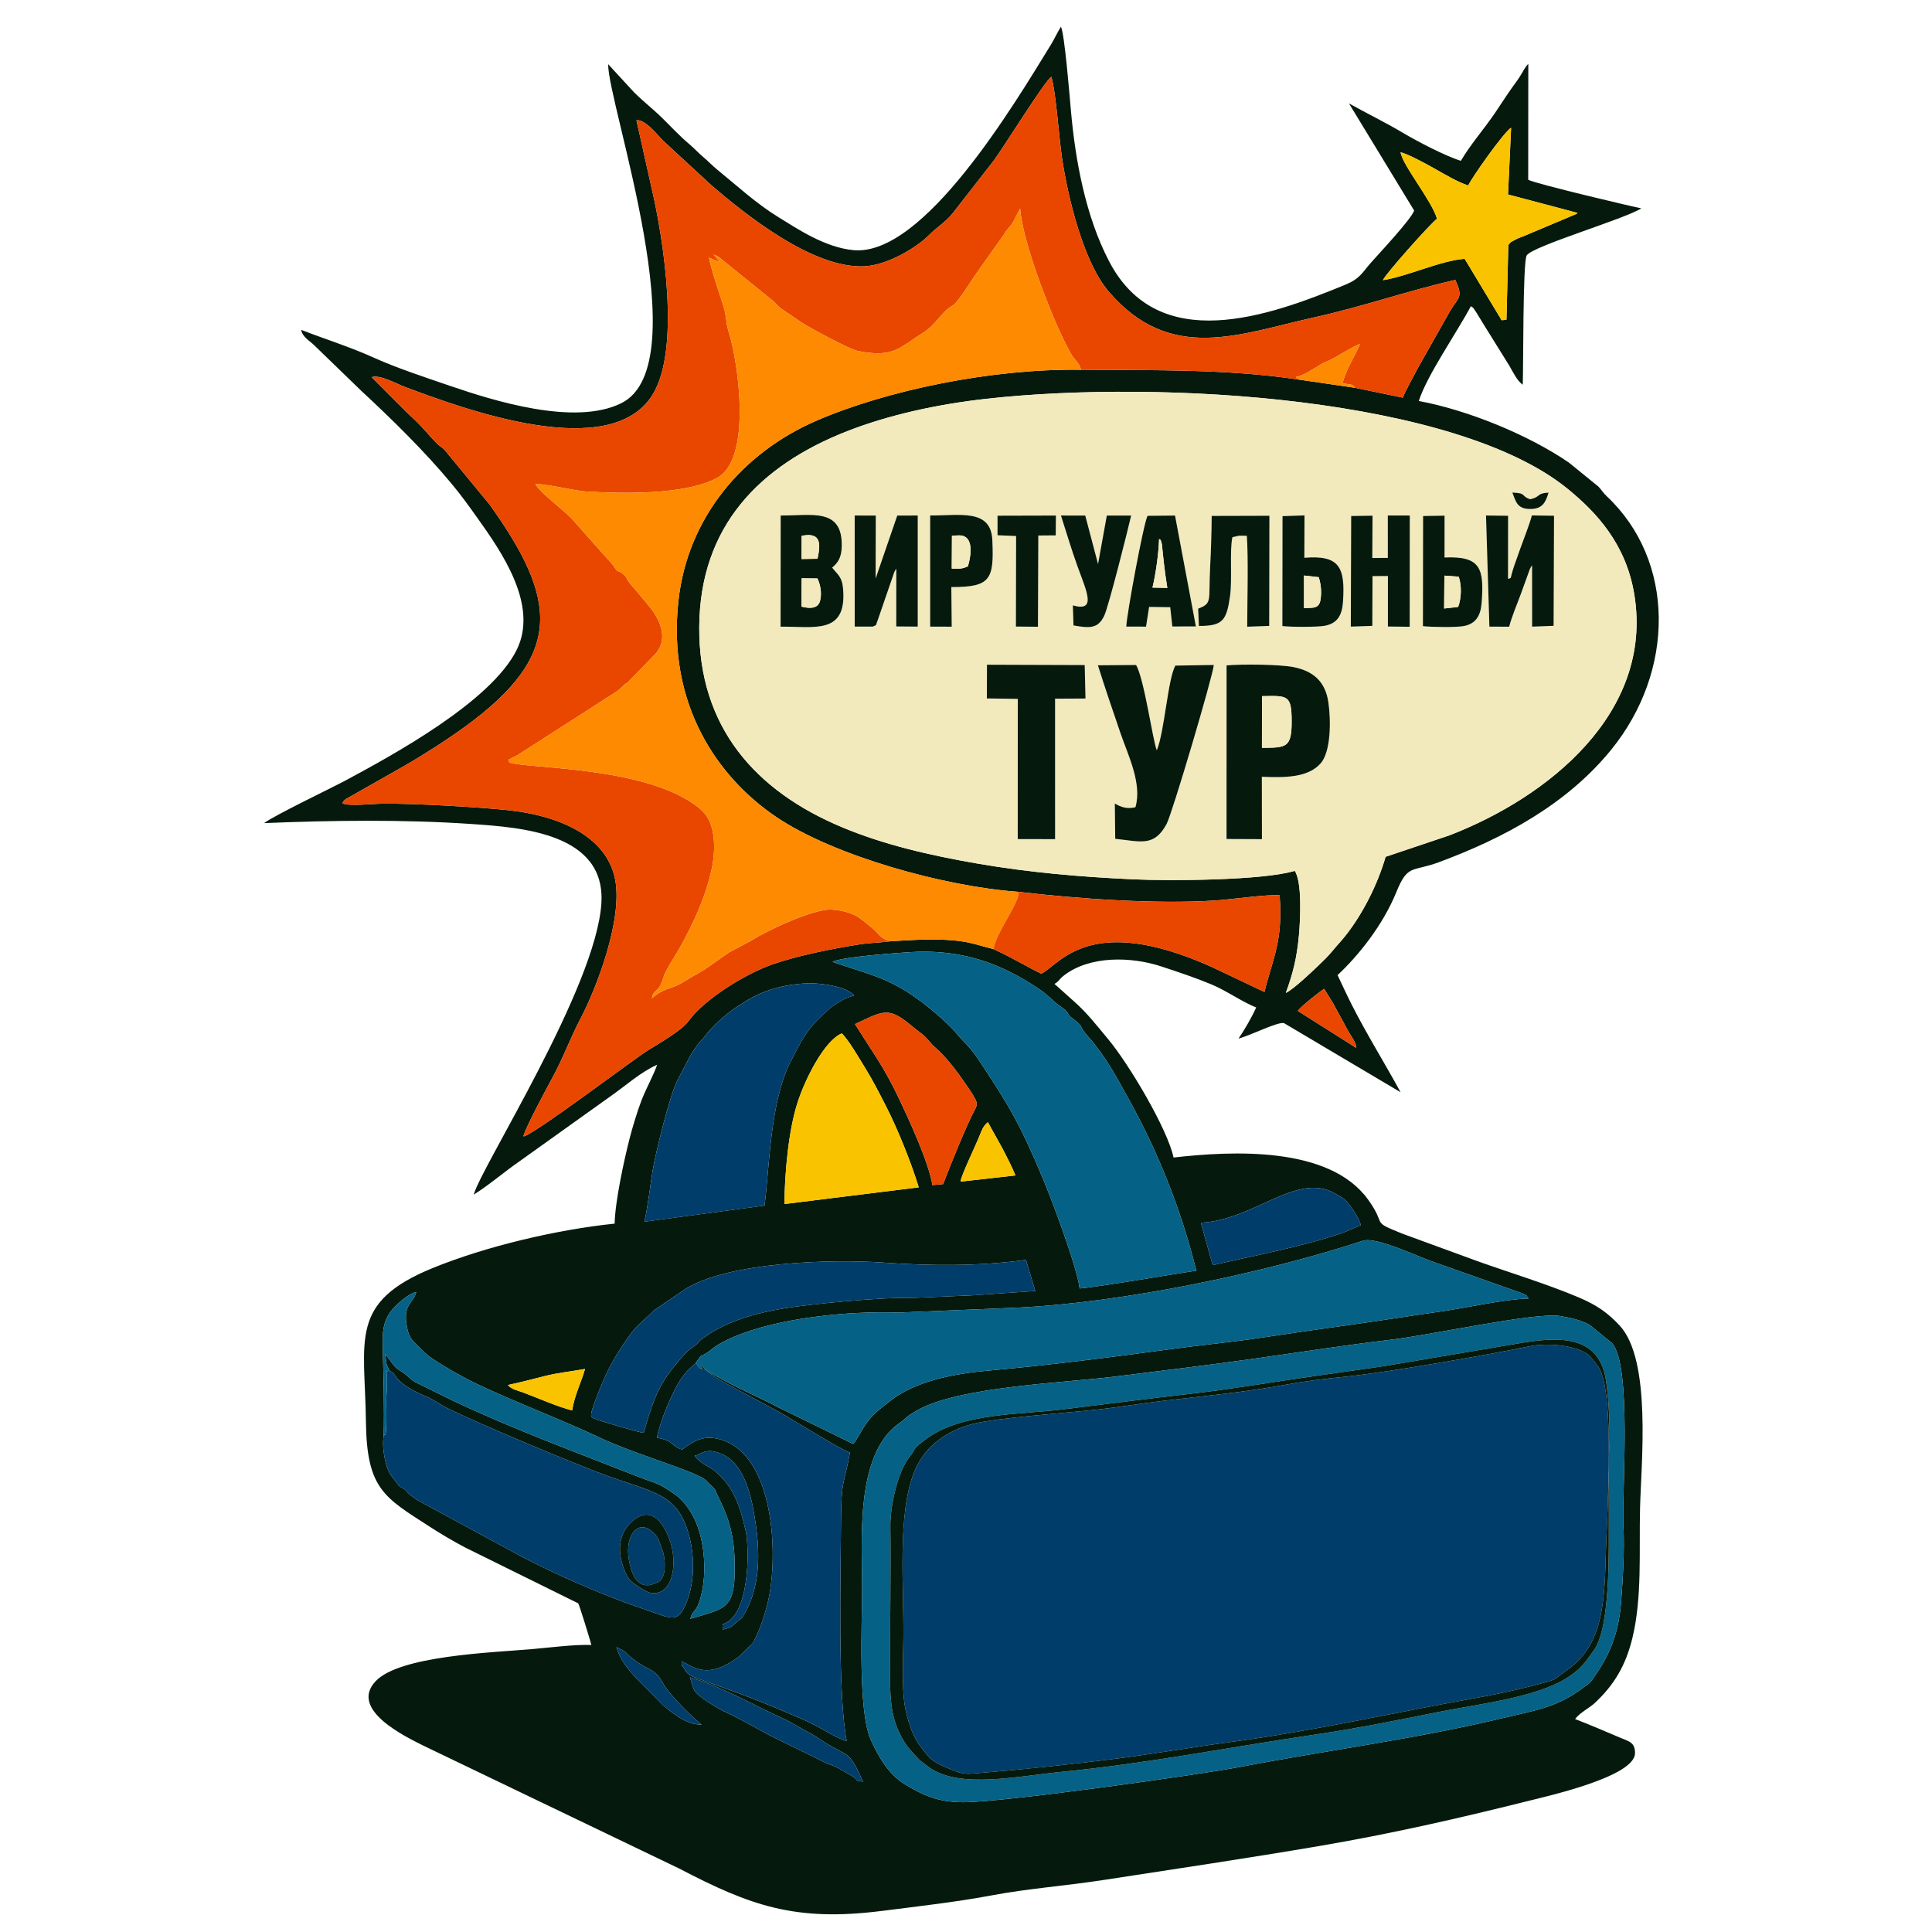 <?xml version="1.0" encoding="UTF-8"?> <svg xmlns="http://www.w3.org/2000/svg" xmlns:xlink="http://www.w3.org/1999/xlink" xmlns:xodm="http://www.corel.com/coreldraw/odm/2003" xml:space="preserve" width="15mm" height="15mm" version="1.1" style="shape-rendering:geometricPrecision; text-rendering:geometricPrecision; image-rendering:optimizeQuality; fill-rule:evenodd; clip-rule:evenodd" viewBox="0 0 1500 1500"> <defs> <style type="text/css"> .fil2 {fill:#013D6A} .fil0 {fill:#051A0D} .fil5 {fill:#056185} .fil3 {fill:#E94600} .fil1 {fill:#F2E9BD} .fil6 {fill:#F9C300} .fil4 {fill:#FD8A00} </style> </defs> <g id="Слой_x0020_1">  <g id="_2347979292368"> <path class="fil0" d="M535.61 1302.28c26.9,7.92 48.08,21.02 73.33,32.41 4.38,1.98 12.52,6.97 17.2,9.42 3.26,1.71 5.99,3.24 8.14,4.65l6.09 4.03c18.17,11.64 18.33,4.88 29.68,30.54 -8.26,-1.34 -1.85,-0.49 -9.19,-4.81 -20.65,-12.17 -10.28,-4.63 -27.08,-13.45l-36.07 -17.66c-10.71,-5.74 -22.68,-12.76 -34.8,-18.36 -5.17,-2.39 -21.45,-11.86 -24.01,-17.03 -1.53,-3.09 -2.06,-6.59 -3.29,-9.74l0 0zm-56.97 -23.47c9.56,4.84 5.49,3.04 10.24,7.08 14.49,12.28 18.98,8.12 26.07,21.28 4.22,7.85 19.44,22.88 25.9,28.47 2.13,1.85 2.96,2.95 4.01,3.3 -12.36,0.39 -22.65,-9.25 -29.59,-14.53l-21.5 -21.73c-6.19,-6.69 -12.8,-14.69 -15.13,-23.87zm781.78 -93.96c0.95,18.16 -0.41,41.15 -1.85,59.32 -1.67,21.18 -7.29,37.97 -19.21,55.34 -6.24,9.08 -3.56,5.8 -12.16,12.21 -0.21,0.16 -0.5,0.39 -0.71,0.55 -18.95,13.61 -35.77,15.9 -59.81,21.66 -68.04,16.3 -135.57,24.79 -204.56,38.03 -28.57,5.48 -183.57,27.5 -214.65,27.28 -19.23,-0.13 -30.72,-5.31 -45.25,-14.13 -12.18,-7.39 -20.75,-21.85 -26.39,-34.99 -9.58,-22.27 -6.64,-87.05 -6.48,-115.76 0.2,-35.72 -6.22,-105.11 28.88,-129.38 6.16,-4.26 3.29,-3.78 13.24,-9.62 32.38,-19.02 115.82,-21.66 155.12,-26.7 35.27,-4.51 70.83,-8.62 107.98,-13.9 35.17,-5 70.02,-10.39 105.91,-14.67 31.54,-3.76 111.7,-21.42 130.69,-18.34 7,1.14 17.46,3.35 23.41,7.23l16.91 13.75c15.76,17.23 7.57,115.99 8.94,142.11l-0.01 0.01zm-721.12 -54.59c4.68,-0.54 8.5,-7.41 22.2,-0.79 18.14,8.76 22.9,36.95 25.43,55.2 3.25,23.53 2.85,48.29 -9.23,68.79 -2.54,4.31 -1.39,2.15 -5.03,5.36l-5.12 4.42c-11.42,3.93 -3.87,0.65 -6.6,-2.21 21.1,-5.55 21.26,-58.36 17.9,-72.97 -4.36,-18.98 -9.45,-34.24 -24.18,-46.25 -3.53,-2.87 -11.62,-5.97 -15.37,-11.56l0 0.01zm-95.08 -35.2c-11.85,-3.02 -25.55,-9.26 -37.52,-13.72 -5.18,-1.94 -9.72,-2.67 -12.36,-6.02 8.55,-1.75 19.73,-4.7 28.55,-6.93 9.98,-2.52 20.68,-3.61 31.31,-5.53 -2.66,9.7 -8.32,20.87 -9.99,32.2l0.01 0zm101.13 -32.15c4.08,0.98 2.77,0.86 5.79,3.3 2,1.61 5.2,3.6 6.86,4.59 14.88,8.83 46.34,24.32 57.96,32.05l14.35 8.5c4.97,2.99 25.47,15.44 29.58,16.37 -4.34,24.33 -6.79,20.62 -6.93,52.05 -0.19,42.2 -2.71,135.12 4.39,171.94 -8.82,-2.39 -20.38,-10.79 -32.4,-16.06 -33.01,-14.47 -50.64,-20.88 -84.11,-32.74 -5.1,-1.81 -7.5,-3.18 -10.07,-8.17 -1.61,-3.13 -0.96,2.24 -1.7,-4.88 8.36,2.96 18.56,15.71 44.53,-3.6l10.86 -10.48c1.6,-2.69 5.28,-11.05 6.65,-14.87 1.78,-4.99 3.78,-11.65 4.94,-16.45 8.66,-35.79 5.45,-114.53 -36.41,-126.77 -13.34,-3.9 -20.95,1.01 -29.98,7.71 -8.75,-2.4 -5.88,-6.83 -19.57,-9.12 2,-12.01 12.2,-37.03 19.84,-47.34 6.29,-8.51 8.08,-7.69 10.42,-11.06 5.7,-8.25 2.43,-3.26 9.74,-8.38 0.41,-0.29 3.47,-2.75 3.54,-2.81 4.1,-3.14 10.33,-6.31 15.75,-8.62 35.14,-15.03 89.85,-20.35 127.76,-18.96l93.81 -3.9c81.15,-4.02 190.11,-26.6 267.31,-51.9 10.44,-3.43 44.68,13.41 55.16,16.61l68.37 24.18c5.49,2.87 1.83,0.08 4.99,4.08 -18.9,0.44 -48.11,7.24 -69.05,10.19 -23.97,3.38 -45.67,6.95 -69.59,10.24 -23.33,3.2 -46.14,6.58 -69.02,10 -22.51,3.38 -47.8,5.82 -70.7,8.93 -46.33,6.28 -94.23,12.43 -142.1,16.7 -24.36,2.17 -55.43,7.65 -75.31,23.55 -9.19,7.35 -13.93,10.18 -20.26,20.09l-6.84 11.39c-0.21,0.28 -0.54,0.67 -0.72,0.89 -0.19,0.23 -0.47,0.63 -0.75,0.91l-59.31 -29c-6.45,-3.73 -31.15,-14.52 -44.02,-22.01 -5.72,-3.33 -10.63,-5.08 -13.67,-9.5 -1.68,1.77 -0.9,-0.87 -0.1,2.35l0.01 0zm-242.87 1.36c3.43,1.52 3.54,2.92 5.47,5.39 5.17,6.59 15.73,11.55 23.13,14.65 6.09,2.55 10.39,6.03 16.28,9.01 22.24,11.22 100.56,44 124.01,52.49 34.3,12.41 52.26,13.46 61.8,40.39 6.72,18.96 7,44.61 -2.23,62.44 -4.09,7.9 -7.98,8.75 -18.45,5.06 -12.39,-4.37 -25.83,-8.85 -37.3,-13.38 -24.14,-9.53 -46.29,-19.46 -69.91,-31.62l-81.6 -44.24c-2.73,-2.25 -4.38,-2.79 -7.18,-5.63 -2.37,-2.4 -0.07,-0.76 -3.21,-3.06 -2.68,-1.95 -1.41,-0.21 -3.86,-2.66l-5.54 -7.19c-4.44,-5.67 -7.75,-22.33 -5.98,-30.92 0.53,-22.74 -0.14,-46.24 -0.73,-68.52 -0.32,-11.78 0.05,-19.48 5.91,-27.89 3.43,-4.91 14.26,-14.49 20.05,-15.42 -1.91,8.33 -9.95,9.06 -7.59,24.82 1.85,12.39 5.55,13.29 12.97,20.98l3.92 3.56c9.29,6.93 27.93,17.33 38.53,22.32 32.22,15.18 63.81,26.77 95.39,41.67 21.97,10.37 58.91,21.5 74.42,28.61 6.99,3.21 6.79,3.81 9.82,6.81l1.99 1.88c4.16,4.06 1.94,2.26 5.33,8.95 9.71,19.14 12.67,34.15 12.53,56.36 -0.2,30.69 -8.41,29.76 -34.48,37.74 2.12,-8.68 4.88,-2.68 8.88,-20.41 3.51,-15.57 2.23,-36.43 -3.33,-51.62 -3.29,-8.99 -9.53,-19.13 -17.91,-24.88 -13.99,-9.59 -11.56,-6.92 -29.1,-13.83 -49.68,-19.57 -95.04,-36.06 -143.28,-58.84l-28.87 -14.24c-3.4,-1.82 -6.08,-5.01 -8.47,-6.76 -3.73,-2.75 -4.62,-2.32 -8.04,-6.07l-6.26 -8.34c-0.16,-0.19 -0.46,-0.53 -0.69,-0.81 1.28,7.09 0.29,7.27 3.58,13.2l0 0zm197.3 48.2c-4.02,-0.34 -36.29,-9.85 -39.21,-11.43 -1.19,-1.21 -3.37,-0.1 0.86,-11.58 8.43,-22.85 13.7,-33.17 26.86,-52.05 6.13,-8.8 13.05,-13.45 19.42,-20.05l24.28 -16.48c32.86,-20.9 113.19,-23.49 153.31,-20.63 37.35,2.65 74.25,2.95 111.23,-2.07l7.27 24.16c-16.49,1.19 -33.89,2.2 -48.64,3.34l-50.21 2.17c-17.24,-0.99 -75.94,4.58 -95.26,7.81 -20.34,3.41 -39.07,8.13 -57.18,18.79l-7.58 5.08c-4.15,3.52 -1.98,2.98 -7.28,6.56 -5.47,3.7 -8.31,7.72 -12.53,12.85 -1.08,1.32 -1.93,2.13 -2.94,3.41 -12.6,15.98 -16.95,31.03 -22.39,50.12l-0.01 0zm432.59 -163.15c41.16,-1.97 74.31,-39.46 103.74,-22.89 6.84,3.84 8.79,4.74 12.68,10.48 2.99,4.39 6.08,8.74 7.8,14.31l-13.91 5.89c-30.36,10.51 -71.24,18.26 -101.17,25.14l-9.14 -32.94 0 0.01zm-323.37 -14.51c0.27,-24.25 3.15,-56.97 10.22,-78.82 6.13,-18.97 20.94,-47.99 34.33,-53.66 5.29,4.95 13.7,19.66 18.55,27.48 5.19,8.36 10.48,18.67 15.65,28.76 9.06,17.71 19.25,42.77 25.58,63.28l-104.33 12.96zm136.77 -17.39c0.33,-4.48 11.45,-27.32 14.77,-35.66 1.6,-4.01 2.83,-7.61 6.44,-10.47l11.22 20.17c4.16,8.02 7.05,13.63 10.22,21.15l-42.65 4.81 0 0zm-27.32 -112.32c3.78,3.89 4.28,5.31 8,8.5 8.06,6.92 16.55,18.12 22.54,26.97 1.93,2.85 4.7,6.54 6.61,9.91 2.84,5.02 3.81,6.53 1.33,10.96 -5.56,9.94 -20.73,46.96 -24.61,57.88l-8.37 0.81c-3,-18.07 -18.29,-51.02 -25.83,-66.91 -5.09,-10.7 -10.37,-20.62 -16.54,-30.35l-17.76 -27.74c23.12,-10.91 26.24,-13.69 45.5,2.57 3.95,3.34 6.37,4.58 9.13,7.41l0 -0.01zm289.2 -20.2c1.83,-3.03 16.29,-14.57 20.44,-17.13l7.07 11.42c2.27,4.16 3.84,7.28 6.23,11.46 2.44,4.26 3.64,7.08 6.3,11.5 2.1,3.48 5.29,7.66 5.33,11.43l-45.37 -28.68zm-507.4 163.65c2.46,-9.61 4.64,-28.5 6.45,-39.56 2.36,-14.34 13.15,-57.95 19.16,-70.01l5.66 -10.84c1.36,-2.49 -0.69,1.62 1.74,-3.35 2.62,-5.34 5.15,-9.18 8.25,-13.52 0.64,-0.91 1.04,-1.47 1.64,-2.16 0.16,-0.2 0.42,-0.46 0.59,-0.65 0.17,-0.18 0.45,-0.43 0.62,-0.62 2.4,-2.56 0.42,0.03 2.39,-2.62 6.46,-8.64 15.76,-16.89 24.42,-22.9l4.65 -2.95c15.03,-10.18 31.68,-15.02 51.06,-15.93 8.28,-0.39 30.95,2.13 36.26,9.66 -5.73,0.55 -15.74,7.11 -19.08,10.05 -14.36,12.68 -18.85,18.65 -28.29,37.31 -0.85,1.67 -1.71,3.18 -2.58,4.97 -15.4,31.72 -15.73,80.74 -19.62,110.57l-93.32 12.54 0 0.01zm289.62 -190.97c6.39,3.48 15.1,8.86 20.33,12.75 0.78,0.58 4.45,3.66 4.86,4.07 7.63,7.55 10.67,7.86 13.13,11.01 2.84,3.63 0.53,2.16 4.08,4.94 11.92,9.35 2.62,3.3 12.99,14.96 13.07,14.69 21.77,31.29 31.45,48.72 22.92,41.26 40.74,86.53 52.13,132.64 -2.09,-0.26 -73.49,12.3 -90.62,13.69 -1.72,-15.77 -21.06,-67.43 -28.03,-84.13 -18.23,-43.75 -26.96,-58.28 -51.24,-94.65 -6.17,-9.24 -12.52,-14.37 -15.68,-18.45 -5.45,-7 -18.84,-18.42 -26.46,-24.28 -0.2,-0.16 -0.49,-0.41 -0.69,-0.57l-10.43 -7.34c-18.59,-11.78 -29.68,-14.18 -48.86,-20.66l-10.52 -3.48c7.27,-4.04 53.5,-7.14 60.55,-7.56 31.11,-1.87 57.29,4.31 83.01,18.34l0 0zm215.37 -81.45c-24.55,7.47 -96.86,7.89 -125.57,6.57 -41.09,-1.89 -80.82,-5.35 -120.63,-12.2 -37.61,-6.47 -73.04,-14.77 -105.08,-28.16 -67.66,-28.25 -111.67,-77.97 -111.07,-155.82 0.6,-77.89 46.74,-125.13 115.05,-151.82 32.05,-12.53 69.85,-20.86 108.24,-25.11 136.06,-15.06 364.39,-0.91 451.18,70.15 21.57,17.67 45.02,42.12 51.5,81.82 15.04,92.04 -67.17,157.55 -143.5,186.99l-49.56 16.66c-6.62,22.66 -18.22,44.69 -30.62,60.55 -3.68,4.71 -7.02,8.11 -10.49,12.34 -3.63,4.42 -7.09,7.71 -11.22,11.68 -5.07,4.85 -19.15,18.26 -25.15,21.13 5.51,-15.07 8.57,-27.11 10.17,-44.67 1.1,-12.01 2.58,-41.55 -3.25,-50.12l0 0.01zm134.71 -532.11c1.98,-4.98 27.72,-41.64 33.27,-44.83l-2.39 51.82 53.95 14.28c-0.16,0.26 -0.45,0.57 -0.58,0.69l-41.07 17.29c-2.32,0.91 -4.4,1.56 -7.07,3.04 -3.45,1.91 -2.82,1.19 -4.99,3.95l-1.46 57.91c-5.33,0.72 -3.11,0.93 -5.69,-2.8l-26.77 -44.42c-18.66,1.35 -44.51,13.7 -63.43,16.57 1.92,-4.81 36.67,-43.65 41.96,-47.7 -4.08,-14.09 -26.81,-41.54 -28.26,-51.54 5.56,1.05 21.33,9.77 26.86,12.9 7.73,4.38 17.63,10.28 25.68,12.85l-0.01 -0.01zm-88.13 157.03l-43.73 -6.37c-54.79,-8.3 -112.41,-7.14 -168.81,-7.59 -69.06,-1.05 -151.09,15.92 -205.84,39.74 -56.87,24.75 -99.54,74.84 -106.7,139.5 -9.04,81.7 31.34,137.74 75.7,167.81 44.96,30.48 131.14,54.24 188.01,58.25 45.22,5.37 107.87,9.87 154.09,6.68 12.3,-0.85 39.11,-4.73 48.95,-3.99 2.81,35.65 -5.38,49.07 -11.78,75.09l-41.17 -19.54c-95.32,-42.67 -117.79,-1.43 -132.09,5.33 -10.57,-4.98 -19.26,-10.76 -36.95,-19.02 -14.92,-3.8 -20.46,-6.54 -37.98,-7.28 -14.77,-0.63 -27.21,0.24 -41.89,1.12 -7.85,1.11 -16.6,1.19 -24.94,2.53 -21.61,3.49 -47.43,8.61 -67.08,15.47 -20.36,7.11 -52.2,26.39 -65.08,44.02 -5.36,7.34 -22.61,17.18 -31.78,22.86 -10.34,6.4 -90.22,66.8 -96.37,66.62 1.27,-6.2 18.3,-37.83 22.4,-45.33 8.4,-15.34 14.02,-31.09 22.13,-46.49 11.98,-22.75 32.81,-76.55 26.66,-107.75 -6.74,-34.11 -44.45,-49.61 -83.17,-53.7 -22.59,-2.39 -73.63,-5.36 -97.6,-5.04 -8.22,0.11 -26.34,2.21 -30.95,-0.33 1.28,-2.32 1.33,-2.64 5.71,-4.95l42.93 -24.37c15.24,-8.81 33.56,-20.61 47.02,-30.44 75.95,-55.49 71.78,-97.89 18.62,-172.16l-35 -42.48c-2.38,-2.43 -3.27,-2.35 -5.52,-4.57 -7.48,-7.39 -11.56,-13.54 -23.16,-23.84l-27.9 -27.98c6.43,-2.18 19.32,5.16 25.55,7.47 44.67,16.66 159.33,59.69 192.52,6.22 22.06,-35.54 8.4,-121.48 -0.62,-160.07l-11.86 -53.08c6.48,-0.99 16.07,11.02 20.28,15.46l38.28 35.34c26.12,22.4 78.51,64.54 118.46,62.56 18.42,-0.92 40.85,-14.96 49.63,-23.75 6.53,-6.54 13.43,-10.57 19.09,-17.65l31.72 -40.73c7.08,-9.36 40.05,-62.68 44.71,-64.95 3.54,12.07 5.85,47.01 8.23,62.95 4.62,30.97 16.73,80.85 36.08,103.55 47.95,56.25 101.63,33.12 158.75,20.49 39.2,-8.67 72.42,-20.6 110.49,-29.31 6.33,13.58 2.71,13.11 -4,24.07l-25.19 44.61c-3.52,7.07 -8.7,15.63 -11.55,22.7l-37.29 -7.68 -0.01 0zm-579.64 -251.18c-0.42,30.43 70.65,232.92 10.34,263.1 -36.26,18.15 -99.86,-1.99 -133.29,-13.44 -18.5,-6.33 -41.44,-13.89 -58.43,-21.58 -19.03,-8.62 -38,-14.48 -56.95,-21.84 0.83,5.66 7.02,8.69 10.55,12.38l36.11 34.96c23.84,22.13 49.07,46.82 70.09,72.1 7.31,8.78 13.14,16.89 20.21,26.8 18.81,26.42 47.46,67.59 30.38,102.16 -19.97,40.4 -96.67,82.02 -134.13,102.11 -8.66,4.64 -54.77,26.8 -62,32.45 52.32,-2.16 108.56,-2.89 160.54,0.66 39.2,2.68 104.61,7.1 101.32,61.39 -3.97,65.46 -93.04,204.34 -99.14,226.41 11.94,-7.45 23.98,-17.89 35.6,-25.91l71.09 -50.8c11.16,-7.78 22.87,-18.41 35.71,-24.14 -2.13,6.78 -8.6,18.55 -12.05,27.46 -3.17,8.2 -7.14,21.26 -9.36,29.99 -4.19,16.44 -11.26,48.82 -11.55,65.9 -44.35,4.57 -99.33,17.41 -140.97,34.36 -65.61,26.73 -52.94,55.46 -52.15,119.18 0.65,52.77 14.19,58.9 49.97,82.04 8.26,5.34 18.14,11.17 27.21,15.94l87.64 43.27c1.04,1.64 10.08,31.14 10.21,32.35 -12.74,-0.55 -33.18,2.11 -46.62,3.26 -31.18,2.67 -102.29,5.06 -120.91,24.9 -20.8,22.15 23.48,43.15 37.61,50.24l198.06 95.14c55.51,28.96 90.14,41.41 157.26,32.95 27.66,-3.49 58.92,-7.08 85.68,-12.13 27.17,-5.14 57.9,-7.49 85.92,-11.8 56.76,-8.72 111.78,-16.9 167.83,-26.43 55.77,-9.48 107.8,-21.36 160.85,-34.62 16.07,-4.02 84.19,-19.13 84.6,-37.35 0.19,-8.64 -4.74,-9.32 -11.85,-12.32 -11.89,-5.02 -22.7,-9.75 -34.65,-14.34 3.59,-4.91 11.03,-8.52 15.11,-12.31 14.86,-13.81 24.09,-28.84 29.36,-50.54 7.67,-31.59 5.13,-67.34 5.95,-100.95 0.86,-35.04 9.1,-115 -15.87,-141.74 -8.86,-9.5 -17.25,-15.68 -31.59,-21.75 -24.81,-10.49 -52.3,-18.8 -78.49,-28.11l-58.57 -21.43c-25.64,-10.36 -11.3,-5.35 -26.77,-26.66 -30.17,-41.58 -105.66,-37.63 -150.89,-32.47 -4.8,-22.47 -34.96,-73.01 -50.88,-92.03 -8.69,-10.39 -16.35,-20.39 -26.56,-29.34l-15.01 -13.42c4.06,-2.44 3.46,-3.51 6.94,-6.25 20.39,-16.04 52.93,-14.9 75.78,-7.39 13.99,4.6 26.58,8.8 39.29,14.08 11.24,4.67 23.85,13.62 34.59,17.84 -3.05,7.03 -9.65,18.34 -13.7,24.13 8.74,-2.09 30.59,-13.34 35.34,-11.95l90.46 53.63c-11.81,-21.8 -26.49,-45.32 -37.93,-67.97 -3.87,-7.66 -7.44,-15.51 -10.99,-22.96 15.85,-14.78 34.97,-38.25 45.7,-64.58 8.88,-21.8 12.05,-15.32 32.92,-23.06 50.39,-18.67 99.27,-44.93 133.68,-87.17 49.95,-61.32 50.03,-146.92 -3.35,-197.01 -2.8,-2.62 -3.85,-4.78 -6.44,-7.48l-23.12 -18.78c-31.22,-21.29 -77.8,-40.49 -116.32,-47.67 6.32,-19.89 29.72,-53.39 40.42,-73.59 3.02,2.16 1.06,0.43 3.3,3.42 0.79,1.06 1.85,2.92 2.43,3.86 1.69,2.8 3.1,5.15 4.84,7.89l19.48 31.33c2.68,4.75 6.02,11.61 10.25,14.46 0.53,-12.56 -0.05,-95.46 3.06,-100.4 4.6,-7.3 76.94,-28.52 88.97,-36.55 -6.59,-1.21 -81.11,-18.8 -87.81,-22.15l0.08 -90.05c-2.67,2.75 -4.21,6.24 -6.56,9.89 -2.34,3.64 -4.12,5.86 -6.81,9.69 -4.57,6.49 -8.02,12.05 -12.77,19 -8.28,12.14 -18.79,24.1 -26.21,36.73 -12.01,-3.67 -33.99,-15.16 -45.13,-21.8 -13.39,-7.98 -27.87,-14.98 -41.76,-22.76l50.62 83.19c-2.41,6.91 -26.99,33.01 -33.6,40.53 -6.89,7.84 -8.44,12.35 -19.89,17.07 -59.57,24.54 -145.14,55.31 -183.42,-18.31 -18.03,-34.67 -26.18,-77.72 -29.64,-117.54 -0.89,-10.17 -4.93,-59.75 -7.71,-64.46 -2.57,3.96 -4.96,9.36 -7.63,13.7 -28.64,46.58 -98.89,164.71 -153.36,159.75 -22.01,-2 -43.32,-16.37 -58.24,-25.55 -17.55,-10.8 -32.29,-24.51 -47.18,-36.62 -4.25,-3.45 -7.37,-6.86 -11.37,-10.21 -3.86,-3.24 -6.54,-6.4 -10.53,-9.74 -7.76,-6.52 -13.75,-13.14 -21.35,-20.59 -7.54,-7.38 -13.76,-11.94 -21.88,-19.97l-19.97 -21.69 0 0.01z"></path> <path class="fil1" d="M979.69 603.08l0.08 48.44 -27.49 -0.12 0.03 -134.79c11.52,-1.08 41.53,-0.81 52.06,1.34 15.16,3.1 24.64,11.03 26.99,27.43 2.04,14.22 2.02,38.43 -6.15,47.45 -9.86,10.89 -27.17,11 -45.52,10.25zm-213.4 -86.99l75.88 0.26 0.61 25.98 -23.63 0.13 0.02 109.06 -29 -0.06 0.03 -108.86 -24.01 -0.34 0.1 -26.16 0 -0.01zm86.12 0.44l29.67 -0.23c6.43,11.32 12.87,58.56 16.05,66.23 5.99,-14.33 8.55,-55.27 14.41,-65.76l29.86 -0.49c-0.58,8.21 -32.37,115.56 -36.65,123.44 -9.73,17.92 -19.79,13.62 -39.88,11.53l-0.31 -27.39c5.03,2.94 9.63,4.41 15.99,2.86 5.33,-18.31 -5.76,-40.43 -11.47,-57.08 -6.07,-17.72 -12.28,-35.95 -17.67,-53.12l0 0.01zm37.37 -30.02l-15.33 -0.04c0.27,-9.23 13.5,-80.65 16.52,-85.99l21.32 -0.21 16.19 86.06 -18.27 0.07 -1.65 -14.97 -16.39 -0.23 -2.39 15.3 0 0.01zm214.97 -0.36l0.13 -85.51 16.67 -0.28 -0.02 32.48c28.26,-1.3 30.83,8.72 28.8,35.3 -0.79,10.29 -4.8,16.05 -13.49,17.87 -5.94,1.23 -25.67,0.86 -32.09,0.14zm-109.12 -0.11l0.11 -85.31 17.07 -0.56 -0.11 32.89c27.23,-2.27 31.75,7.31 30.03,33.8 -0.71,11 -4.39,16.97 -13.95,18.96 -5.39,1.12 -27.57,1.09 -33.15,0.22l0 0zm69.84 -0.11l-16.71 0.58 0.29 -85.89 16.59 -0.24 -0.18 32.85 12.05 -0.09 -0.01 -32.89 17.06 0.01 -0.06 86.36 -16.92 -0.19 0 -39.22 -11.96 0.08 -0.14 38.64 -0.01 0zm-387.79 0.54l-14.08 0.02 -0.02 -86.25 16.38 0.06 -0.14 48.88 16.81 -48.9 15.91 -0.03 -0.01 86.25 -16.68 -0.13 0.03 -44.72c-1.25,1.66 -0.44,0.46 -1.67,2.84l-12.74 37.02c-1.97,4.8 -0.15,3.24 -3.79,4.96zm60.93 -30.66l0.3 30.74 -16.72 -0.04 -0.01 -86.31c22.46,0.26 47.1,-5.61 48.25,18.95 1.46,30.85 -1.31,36.7 -31.82,36.66l0 0zm415.12 -55.57l17.15 0.21 -0.05 48.96c3.4,-1.1 0.89,1.29 5,-10.74 1.61,-4.72 3.12,-8.87 4.64,-13.09 2.73,-7.59 6.89,-18 8.88,-25.4l17.19 0.24 -0.32 85.46 -16.68 0.65 -0.04 -47.6c-0.99,1.43 -0.43,0.43 -1.65,2.71l-7.51 20.7c-2.68,7.17 -6.69,16.63 -8.62,24.23l-15.36 -0.08 -2.63 -86.26 0 0.01zm-507.66 40.46c4.34,5.6 7.74,6.89 8.53,16.75 2.86,35.48 -22.27,28.89 -48.55,29.11l0.07 -86.33c23.48,0.31 48.17,-6.57 47.4,24.11 -0.22,8.61 -2.98,12.62 -7.45,16.37l0 -0.01zm310.8 -23.65c-2.36,10.18 -0.02,32.98 -1.9,45.92 -2.68,18.42 -5.28,23.09 -24.14,23.02l-0.59 -13.43c11.17,-4.29 7.99,-5.82 9.29,-31.77 0.68,-13.44 1.13,-26.72 1.23,-40.23l44.81 -0.13 -0.16 85.53 -17.08 0.61c0.04,-19.88 0.96,-52.83 -0.28,-70.57 -1.78,-0.01 -4.59,-0.2 -6,-0.1l-5.18 1.15zm-182.41 -16.67l45.35 -0.12 -0.16 15.4 -13.51 0.09 -0.28 70.85 -17.12 -0.14 0.16 -70.3 -14.43 -0.61 -0.01 -15.17 0 0zm49.26 -0.13l18.87 0.03 9.92 37.65 6.82 -37.65 18.89 -0.01c-1.92,8.62 -17.58,71.09 -20.98,77.98 -4.84,9.78 -10.88,9.61 -23.78,7.34l-0.51 -15.58c18.76,5.3 10.61,-10.93 3.54,-30.52 -4.73,-13.1 -8.61,-26.45 -12.77,-39.24l0 0zm350.46 -17.82c11.5,0.39 6.22,2.64 13.88,5.2 8.49,-1.89 4.73,-4.71 14.22,-5.15 -2.2,7.55 -4.79,12.75 -14.23,12.7 -10.3,-0.05 -11.09,-5.8 -13.87,-12.75zm-168.94 293.7c5.83,8.57 4.35,38.11 3.25,50.12 -1.6,17.55 -4.66,29.6 -10.17,44.66 6,-2.86 20.08,-16.27 25.15,-21.13 4.13,-3.96 7.59,-7.26 11.22,-11.67 3.46,-4.23 6.81,-7.64 10.49,-12.34 12.4,-15.87 24.01,-37.89 30.62,-60.55l49.56 -16.66c76.33,-29.44 158.54,-94.96 143.5,-186.99 -6.48,-39.7 -29.93,-64.15 -51.5,-81.82 -86.79,-71.07 -315.11,-85.22 -451.18,-70.16 -38.39,4.25 -76.19,12.59 -108.24,25.11 -68.31,26.7 -114.45,73.93 -115.05,151.82 -0.6,77.85 43.41,127.57 111.07,155.83 32.04,13.38 67.47,21.69 105.08,28.16 39.81,6.85 79.54,10.31 120.63,12.2 28.71,1.32 101.02,0.89 125.57,-6.57l0 -0.01z"></path> <path class="fil2" d="M1187.7 1045.25c-32.81,6.73 -108.47,19.93 -140.94,23.36 -16.08,1.7 -31.99,3.43 -48.12,6.41 -31.76,5.88 -63.42,8.8 -96.27,12.68 -15.79,1.86 -32.39,4.65 -48.68,6.51 -22.65,2.59 -79.6,6.45 -98.7,11.42 -20.15,5.25 -37.07,17.25 -45.04,36.78 -13.54,33.17 -8.04,89.99 -8.57,130.04 -0.21,15.82 -1.31,39.15 1.36,53.32 1.23,6.48 3.66,14.8 6.21,20.4 3.24,7.12 6.59,11.1 11.39,16.9 4.26,5.15 10.51,7.61 17.75,10.61 10.67,4.41 12.33,3.69 24.06,2.74 33.73,-2.74 66.48,-6.33 99.04,-10.32 31.61,-3.88 63.93,-9.57 95.24,-13.76 63.47,-8.49 124.88,-22.46 186.3,-33.46 14.95,-2.68 30.67,-5.83 45.05,-9.55 23.74,-6.12 16.46,-4.04 28.44,-12.38 28.54,-19.89 29.53,-51.83 30.67,-94.33 0.59,-22.6 7.35,-122.71 -5.98,-141.54l-6.2 -7.99c-8.34,-8.22 -32.03,-10.92 -47.01,-7.85l0 0.01z"></path> <path class="fil3" d="M691.63 730.78c-6.19,-1.45 -8.16,-3.88 -11.66,-7.7 -0.19,-0.2 -0.44,-0.49 -0.63,-0.68 -0.59,-0.6 -1.62,-1.41 -2.82,-2.42l-7 -5.62c-0.21,-0.16 -0.51,-0.38 -0.72,-0.54 -0.21,-0.16 -0.49,-0.4 -0.7,-0.55 -6.16,-4.67 -14.42,-6.51 -22.55,-7.06 -13.28,-0.89 -49.52,15.89 -61.98,23.91l-17.49 9.27c-8.75,5.89 -17.33,12.82 -26.73,17.77l-11.12 6.58c-7.81,4.42 -12.92,3.28 -22.06,11.38 1.26,-7.94 5.14,-3.45 8.76,-15.86 1.77,-6.09 9.24,-16.99 12.61,-22.99 10.76,-19.17 20.17,-39.49 24.97,-61.3 3.24,-14.78 3.25,-35.31 -6.86,-44.95l-2.59 -2.48c-40.22,-33.07 -135.76,-30.61 -147.72,-35.63 -0.31,-3.69 -0.97,-1.3 2.08,-3.4 0.01,0 4.07,-2 4.3,-2.16l65.65 -42.14c6.07,-4.28 11.54,-6.61 16.44,-11.64 1.99,-2.04 0.92,-1.03 3.56,-2.75l22.5 -23.23c0.15,-0.23 0.35,-0.54 0.51,-0.77 0.16,-0.24 0.36,-0.54 0.51,-0.77 7.65,-11.54 0.4,-25.84 -7.31,-34.78 -1.23,-1.42 -0.48,-0.45 -1.67,-2.14l-13.38 -15.84c-2.61,-3.22 -1.11,-3.61 -4.84,-6.66 -4.73,-3.87 -3.25,0.39 -7.44,-6.54l-30.45 -34.24c-6.29,-7.84 -23.56,-19.41 -30.15,-28.79 5.04,-1.24 30.16,4.99 39.19,5.53 27.63,1.64 77.11,3.01 102.12,-10.67 26.74,-14.62 16.65,-88.69 8.56,-114.09 -2.08,-6.55 -1.47,-11.97 -3.98,-19.68 -3.61,-11.11 -9.17,-27.12 -11.1,-37.14l7.97 3.35c-0.88,-1.93 -0.16,-0.66 -1.52,-2.32 -0.22,-0.28 -1.14,-1.33 -1.39,-1.63l-1.62 -1.76c4.33,1.4 5.25,2.77 8.58,5.48l37.2 30.04c2.71,2.41 3.67,3.94 6.49,6.21l15.9 10.81c8.11,5.25 37.56,20.97 43.7,22.24 28.88,5.99 33.24,-3.35 51.4,-14.36 8.51,-5.16 14.5,-15.96 20.78,-19.79 1.7,-1.03 0.17,0.15 2.35,-1.45 4.25,-3.13 15.82,-22.15 19.71,-27.33l19.51 -27.47c2.64,-4.92 4.77,-5.36 7.47,-10.33l2.12 -4.21c0.54,-1.04 0.95,-1.84 1.33,-2.59l1.61 -3.04c1.51,19.13 12.35,50.08 19.32,67.98 5.88,15.11 12.07,30.17 20.05,44.64 3.1,5.61 6.6,6.92 7.88,12.61 56.4,0.45 114.02,-0.71 168.82,7.6l-1.88 -2.03c5.39,-0.73 14.23,-6.66 19.1,-9.65 0.33,-0.2 1.25,-0.76 1.58,-0.94l1.66 -0.77c0.75,-0.35 1.68,-0.67 2.6,-1.09 7.9,-3.59 18.38,-10.89 24.72,-13.12 -4.02,9.78 -10.26,18.41 -13.62,30.53 4.62,0.93 8.02,0.16 9.56,3.44l37.29 7.68c2.85,-7.06 8.03,-15.63 11.55,-22.69l25.2 -44.62c6.7,-10.96 10.32,-10.48 3.99,-24.06 -38.07,8.7 -71.29,20.63 -110.49,29.3 -57.12,12.64 -110.8,35.77 -158.75,-20.49 -19.35,-22.7 -31.45,-72.58 -36.08,-103.55 -2.38,-15.94 -4.69,-50.88 -8.23,-62.95 -4.66,2.28 -37.62,55.6 -44.71,64.95l-31.71 40.73c-5.66,7.08 -12.56,11.11 -19.09,17.65 -8.79,8.79 -31.22,22.84 -49.64,23.75 -39.94,1.98 -92.33,-40.16 -118.46,-62.56l-38.28 -35.33c-4.2,-4.44 -13.79,-16.45 -20.28,-15.46l11.87 53.07c9.02,38.59 22.67,124.54 0.62,160.07 -33.19,53.47 -147.85,10.45 -192.53,-6.21 -6.23,-2.32 -19.12,-9.66 -25.54,-7.48l27.89 27.98c11.6,10.31 15.69,16.46 23.17,23.84 2.25,2.23 3.14,2.15 5.52,4.57l35 42.48c53.16,74.27 57.33,116.68 -18.63,172.16 -13.45,9.83 -31.78,21.64 -47.02,30.44l-42.93 24.38c-4.38,2.3 -4.42,2.62 -5.7,4.95 4.61,2.53 22.72,0.44 30.94,0.33 23.98,-0.33 75.02,2.65 97.61,5.03 38.71,4.09 76.43,19.59 83.16,53.71 6.16,31.19 -14.67,84.99 -26.65,107.75 -8.11,15.4 -13.73,31.14 -22.13,46.49 -4.1,7.49 -21.14,39.12 -22.41,45.33 6.16,0.17 86.04,-60.22 96.37,-66.63 9.17,-5.68 26.42,-15.52 31.79,-22.86 12.88,-17.63 44.72,-36.9 65.08,-44.02 19.65,-6.85 45.47,-11.97 67.07,-15.46 8.34,-1.35 17.1,-1.43 24.94,-2.54l0.01 -0.01z"></path> <path class="fil4" d="M691.63 730.78c14.68,-0.88 27.12,-1.74 41.89,-1.12 17.52,0.74 23.06,3.48 37.98,7.28 0.61,-11.13 22.09,-39.05 18.95,-44.54 -56.86,-4.02 -143.05,-27.78 -188,-58.26 -44.37,-30.07 -84.75,-86.11 -75.7,-167.81 7.16,-64.66 49.83,-114.75 106.7,-139.5 54.75,-23.82 136.77,-40.79 205.83,-39.74 -1.27,-5.69 -4.78,-7 -7.87,-12.61 -7.98,-14.47 -14.17,-29.53 -20.06,-44.64 -6.97,-17.9 -17.81,-48.84 -19.31,-67.98l-1.61 3.04c-0.39,0.75 -0.8,1.54 -1.33,2.59l-2.12 4.21c-2.71,4.97 -4.84,5.41 -7.48,10.33l-19.51 27.47c-3.88,5.18 -15.46,24.21 -19.7,27.33 -2.19,1.6 -0.66,0.42 -2.35,1.45 -6.28,3.83 -12.28,14.63 -20.79,19.79 -18.15,11.01 -22.52,20.35 -51.39,14.36 -6.14,-1.27 -35.59,-16.99 -43.7,-22.24l-15.9 -10.81c-2.83,-2.27 -3.78,-3.8 -6.5,-6.21l-37.19 -30.04c-3.34,-2.71 -4.25,-4.08 -8.58,-5.48l1.62 1.77c0.25,0.29 1.16,1.34 1.39,1.62 1.36,1.66 0.64,0.39 1.51,2.32l-7.96 -3.35c1.93,10.02 7.49,26.03 11.1,37.14 2.51,7.7 1.89,13.13 3.98,19.68 8.08,25.4 18.17,99.47 -8.57,114.09 -25.01,13.68 -74.49,12.31 -102.12,10.67 -9.03,-0.54 -34.15,-6.77 -39.18,-5.53 6.58,9.38 23.86,20.95 30.15,28.79l30.45 34.24c4.18,6.93 2.7,2.66 7.43,6.53 3.73,3.06 2.23,3.45 4.84,6.67l13.38 15.83c1.2,1.7 0.44,0.73 1.67,2.15 7.71,8.93 14.96,23.24 7.32,34.77 -0.16,0.24 -0.36,0.54 -0.52,0.77 -0.16,0.24 -0.35,0.55 -0.51,0.78l-22.5 23.23c-2.64,1.72 -1.57,0.7 -3.56,2.74 -4.9,5.03 -10.37,7.36 -16.44,11.64l-65.65 42.14c-0.23,0.16 -4.29,2.16 -4.3,2.16 -3.06,2.1 -2.39,-0.29 -2.08,3.4 11.96,5.02 107.5,2.56 147.72,35.63l2.59 2.49c10.11,9.64 10.11,30.17 6.86,44.94 -4.8,21.81 -14.21,42.13 -24.97,61.3 -3.36,6 -10.83,16.9 -12.61,22.99 -3.62,12.41 -7.49,7.93 -8.76,15.86 9.14,-8.1 14.25,-6.97 22.06,-11.38l11.12 -6.57c9.4,-4.96 17.98,-11.89 26.73,-17.78l17.49 -9.27c12.46,-8.02 48.7,-24.79 61.98,-23.91 8.13,0.55 16.39,2.4 22.55,7.06 0.21,0.16 0.5,0.4 0.7,0.55 0.21,0.16 0.51,0.39 0.72,0.54l7 5.62c1.21,1.01 2.23,1.82 2.82,2.42 0.19,0.2 0.44,0.48 0.63,0.69 3.5,3.82 5.47,6.24 11.66,7.7l0 0z"></path> <path class="fil5" d="M540.36 1057.88c0.14,0.25 1.22,2.41 1.55,2.75 2.19,2.3 -0.11,0.98 3.44,2.28 -0.81,-3.22 -1.59,-0.58 0.1,-2.35 3.03,4.42 7.95,6.17 13.66,9.5 12.88,7.49 37.57,18.28 44.03,22.01l59.3 29c0.28,-0.28 0.57,-0.68 0.75,-0.91 0.17,-0.22 0.51,-0.61 0.72,-0.89l6.84 -11.39c6.33,-9.91 11.07,-12.74 20.26,-20.09 19.88,-15.9 50.95,-21.38 75.31,-23.55 47.87,-4.27 95.77,-10.42 142.1,-16.7 22.91,-3.11 48.2,-5.56 70.71,-8.93 22.88,-3.42 45.68,-6.8 69.02,-10 23.91,-3.28 45.61,-6.86 69.59,-10.24 20.93,-2.95 50.14,-9.75 69.04,-10.19 -3.16,-4 0.5,-1.21 -4.99,-4.08l-68.37 -24.18c-10.48,-3.2 -44.72,-20.04 -55.16,-16.61 -77.2,25.3 -186.15,47.88 -267.31,51.9l-93.81 3.9c-37.9,-1.39 -92.61,3.93 -127.76,18.96 -5.42,2.32 -11.65,5.48 -15.75,8.62 -0.07,0.06 -3.13,2.52 -3.54,2.81 -7.31,5.12 -4.05,0.13 -9.74,8.38l0.01 0z"></path> <path class="fil5" d="M1249.35 1125.17c-0.86,16.9 -0.15,35.86 -0.25,53.33 -0.14,25.42 1.39,83.15 -11.18,102.14l-3.17 4.39c-5.17,7.74 -10.31,12.6 -17.82,17.45 -24.23,15.67 -70.45,20.74 -100.09,26.71 -30.93,6.22 -64.62,12.97 -95.55,17.5 -63.41,9.28 -130.45,22.48 -197.04,28.97 -34.35,3.34 -78.21,13.14 -102.15,-2.94l-7.93 -6.02c-6.5,-7.05 -10.39,-10.28 -15.34,-20.11 -7.68,-15.28 -7.79,-30.5 -7.82,-48.75 -0.06,-37.48 0.72,-75.29 0.27,-112.65 -0.2,-16.05 5.68,-42.84 15.07,-54.3 4.86,-5.94 1.96,-5.54 9.17,-10.95 0.21,-0.16 0.52,-0.38 0.74,-0.54l3.59 -2.76c27.91,-19.75 70.75,-18.16 105.46,-22.42 33.49,-4.11 66.72,-8.4 100.73,-12.3 32.58,-3.74 65.73,-9.56 98.84,-14.17 16.95,-2.36 32.56,-4.58 48.93,-6.96l96.72 -16.33c30.91,-5.4 70.58,-13.11 76.42,27.76 2.27,15.91 3.22,36.71 2.4,52.95l0 0zm11.07 59.67c-1.36,-26.12 6.82,-124.87 -8.93,-142.11l-16.92 -13.75c-5.94,-3.88 -16.4,-6.09 -23.4,-7.23 -19,-3.08 -99.16,14.59 -130.69,18.34 -35.89,4.28 -70.74,9.67 -105.91,14.67 -37.16,5.28 -72.72,9.39 -107.98,13.91 -39.3,5.03 -122.74,7.67 -155.12,26.69 -9.95,5.85 -7.08,5.37 -13.24,9.63 -35.11,24.27 -28.69,93.66 -28.89,129.37 -0.16,28.72 -3.09,93.49 6.48,115.77 5.65,13.13 14.21,27.59 26.39,34.98 14.54,8.83 26.03,14 45.25,14.14 31.08,0.21 186.08,-21.81 214.65,-27.29 68.99,-13.23 136.52,-21.73 204.56,-38.03 24.04,-5.76 40.86,-8.05 59.81,-21.66 0.22,-0.16 0.51,-0.39 0.72,-0.54 8.6,-6.42 5.92,-3.14 12.15,-12.22 11.93,-17.37 17.55,-34.16 19.22,-55.34 1.43,-18.17 2.8,-41.16 1.85,-59.32l0 -0.01z"></path> <path class="fil5" d="M646.31 746.81l10.52 3.47c19.18,6.49 30.27,8.88 48.86,20.66l10.43 7.34c0.21,0.17 0.49,0.41 0.7,0.57 7.62,5.87 21,17.28 26.45,24.29 3.17,4.07 9.51,9.21 15.68,18.45 24.28,36.37 33.01,50.9 51.25,94.64 6.97,16.71 26.31,68.37 28.02,84.13 17.13,-1.39 88.53,-13.94 90.62,-13.68 -11.39,-46.12 -29.2,-91.38 -52.12,-132.64 -9.69,-17.43 -18.38,-34.02 -31.46,-48.72 -10.37,-11.66 -1.06,-5.61 -12.98,-14.96 -3.55,-2.78 -1.25,-1.31 -4.08,-4.94 -2.47,-3.15 -5.51,-3.46 -13.13,-11.02 -0.41,-0.4 -4.08,-3.49 -4.86,-4.07 -5.23,-3.88 -13.95,-9.26 -20.33,-12.75 -25.72,-14.02 -51.9,-20.2 -83.01,-18.33 -7.05,0.42 -53.28,3.52 -60.56,7.56l0 0z"></path> <path class="fil2" d="M482.15 1210.24c-2.3,-11.51 0.38,-21.39 8.16,-28.62 18.63,-17.32 29.44,9.93 31.65,21.55 2.84,14.96 -0.5,34.61 -15.64,33.8 -4.63,-0.25 -15.31,-8.36 -16.24,-9.2 -3.68,-3.29 -6.73,-11.54 -7.93,-17.53l0 0zm-184.23 -95.23c-1.78,8.58 1.53,25.24 5.98,30.91l5.54 7.19c2.44,2.44 1.18,0.71 3.85,2.66 3.14,2.3 0.84,0.66 3.21,3.06 2.8,2.84 4.45,3.38 7.18,5.63l81.6 44.24c23.62,12.16 45.77,22.09 69.91,31.62 11.47,4.53 24.91,9.02 37.3,13.38 10.47,3.7 14.36,2.84 18.45,-5.06 9.23,-17.83 8.95,-43.48 2.23,-62.43 -9.54,-26.93 -27.5,-27.98 -61.8,-40.4 -23.45,-8.49 -101.76,-41.27 -124.01,-52.49 -5.89,-2.98 -10.19,-6.46 -16.28,-9 -7.4,-3.1 -17.96,-8.06 -23.13,-14.65 -1.93,-2.48 -2.03,-3.87 -5.47,-5.39 -3.21,-0.13 -3.24,2.86 -2.76,-0.38 1.65,5.45 0.07,19.02 0.16,25.73 0,0.05 0.67,27.3 -1.25,24.15 -0.11,-0.18 -0.35,0.93 -0.72,1.23l0.01 0z"></path> <path class="fil2" d="M545.35 1062.91c-3.55,-1.29 -1.24,0.02 -3.44,-2.28 -0.33,-0.34 -1.41,-2.5 -1.55,-2.75 -2.34,3.37 -4.14,2.55 -10.43,11.05 -7.63,10.32 -17.84,35.33 -19.84,47.34 13.69,2.3 10.83,6.73 19.58,9.13 9.03,-6.71 16.63,-11.61 29.97,-7.71 41.86,12.23 45.07,90.98 36.41,126.76 -1.16,4.81 -3.16,11.47 -4.94,16.45 -1.37,3.82 -5.05,12.19 -6.65,14.88l-10.86 10.47c-25.97,19.31 -36.17,6.57 -44.53,3.6 0.75,7.13 0.09,1.76 1.7,4.88 2.57,4.99 4.97,6.37 10.07,8.17 33.47,11.86 51.09,18.27 84.11,32.74 12.02,5.28 23.58,13.67 32.4,16.07 -7.11,-36.82 -4.58,-129.74 -4.39,-171.94 0.14,-31.43 2.59,-27.72 6.93,-52.05 -4.1,-0.93 -24.61,-13.38 -29.58,-16.38l-14.35 -8.49c-11.63,-7.73 -43.08,-23.23 -57.96,-32.05 -1.66,-0.99 -4.86,-2.98 -6.86,-4.59 -3.02,-2.44 -1.71,-2.33 -5.79,-3.3l0 0z"></path> <path class="fil2" d="M500.25 948.55l93.33 -12.54c3.88,-29.83 4.22,-78.86 19.62,-110.58 0.86,-1.78 1.72,-3.29 2.57,-4.96 9.45,-18.66 13.93,-24.63 28.3,-37.31 3.33,-2.95 13.34,-9.51 19.07,-10.06 -5.31,-7.53 -27.98,-10.04 -36.26,-9.66 -19.38,0.92 -36.03,5.76 -51.05,15.93l-4.66 2.95c-8.65,6.01 -17.95,14.26 -24.41,22.91 -1.98,2.64 0,0.06 -2.39,2.62 -0.18,0.18 -0.45,0.43 -0.62,0.61 -0.17,0.19 -0.43,0.46 -0.6,0.65 -0.59,0.69 -0.99,1.26 -1.64,2.17 -3.1,4.33 -5.62,8.17 -8.24,13.52 -2.44,4.96 -0.39,0.85 -1.74,3.34l-5.67 10.85c-6,12.06 -16.8,55.66 -19.15,70 -1.82,11.06 -3.99,29.95 -6.46,39.56l0 0z"></path> <path class="fil2" d="M499.78 1112.47c5.44,-19.1 9.79,-34.15 22.4,-50.13 1.01,-1.28 1.86,-2.08 2.94,-3.4 4.22,-5.14 7.06,-9.16 12.52,-12.85 5.31,-3.59 3.14,-3.04 7.28,-6.57l7.59 -5.07c18.11,-10.67 36.83,-15.39 57.18,-18.79 19.31,-3.23 78.01,-8.8 95.25,-7.81l50.22 -2.17c14.75,-1.14 32.15,-2.15 48.63,-3.35l-7.26 -24.15c-36.99,5.02 -73.89,4.72 -111.23,2.07 -40.12,-2.85 -120.45,-0.27 -153.31,20.63l-24.29 16.48c-6.37,6.6 -13.28,11.25 -19.41,20.05 -13.16,18.88 -18.44,29.21 -26.86,52.05 -4.23,11.48 -2.05,10.37 -0.86,11.58 2.91,1.58 35.19,11.09 39.21,11.43l0 0z"></path> <path class="fil3" d="M771.5 736.94c17.69,8.27 26.38,14.04 36.95,19.03 14.3,-6.76 36.77,-48.01 132.09,-5.33l41.17 19.53c6.4,-26.02 14.59,-39.44 11.78,-75.09 -9.84,-0.73 -36.65,3.15 -48.95,4 -46.22,3.19 -108.87,-1.31 -154.09,-6.68 3.13,5.49 -18.34,33.41 -18.95,44.54l0 0z"></path> <path class="fil6" d="M609 934.81l104.33 -12.96c-6.33,-20.51 -16.52,-45.57 -25.58,-63.28 -5.17,-10.09 -10.46,-20.4 -15.65,-28.76 -4.85,-7.82 -13.26,-22.53 -18.55,-27.48 -13.39,5.67 -28.2,34.69 -34.33,53.66 -7.07,21.85 -9.95,54.57 -10.22,78.82z"></path> <path class="fil5" d="M297.92 1115.01c0.36,-0.31 0.6,-1.42 0.71,-1.23 1.92,3.14 1.25,-24.1 1.25,-24.16 -0.08,-6.7 1.49,-20.27 -0.16,-25.73 -0.48,3.24 -0.45,0.25 2.77,0.38 -3.29,-5.93 -2.31,-6.1 -3.58,-13.2 0.22,0.28 0.53,0.62 0.69,0.82l6.26 8.33c3.41,3.75 4.31,3.32 8.04,6.07 2.39,1.75 5.06,4.94 8.46,6.76l28.88 14.24c48.23,22.78 93.6,39.27 143.28,58.84 17.54,6.91 15.11,4.24 29.1,13.83 8.38,5.75 14.62,15.88 17.91,24.88 5.56,15.19 6.83,36.05 3.32,51.62 -3.99,17.73 -6.75,11.73 -8.88,20.41 26.09,-7.98 34.29,-7.05 34.48,-37.74 0.14,-22.21 -2.81,-37.22 -12.52,-56.36 -3.39,-6.69 -1.18,-4.89 -5.33,-8.96l-2 -1.87c-3.02,-3.01 -2.83,-3.61 -9.81,-6.81 -15.51,-7.11 -52.45,-18.24 -74.42,-28.61 -31.58,-14.9 -63.17,-26.49 -95.4,-41.67 -10.6,-5 -29.23,-15.39 -38.52,-22.32l-3.92 -3.56c-7.43,-7.7 -11.12,-8.59 -12.97,-20.98 -2.36,-15.76 5.67,-16.49 7.58,-24.82 -5.78,0.93 -16.62,10.51 -20.04,15.42 -5.87,8.41 -6.23,16.11 -5.92,27.89 0.6,22.28 1.26,45.78 0.74,68.52l0 0.01z"></path> <path class="fil0" d="M1187.7 1045.25c14.97,-3.08 38.66,-0.37 47,7.85l6.2 7.98c13.34,18.84 6.58,118.95 5.98,141.54 -1.13,42.51 -2.12,74.45 -30.67,94.34 -11.97,8.34 -4.7,6.25 -28.43,12.38 -14.38,3.71 -30.1,6.87 -45.06,9.55 -61.41,10.99 -122.83,24.96 -186.29,33.46 -31.31,4.19 -63.63,9.88 -95.24,13.75 -32.56,3.99 -65.31,7.58 -99.04,10.32 -11.73,0.96 -13.4,1.67 -24.06,-2.74 -7.24,-2.99 -13.49,-5.45 -17.75,-10.6 -4.8,-5.81 -8.15,-9.78 -11.39,-16.91 -2.55,-5.59 -4.99,-13.91 -6.21,-20.4 -2.68,-14.17 -1.57,-37.5 -1.36,-53.32 0.52,-40.05 -4.97,-96.87 8.57,-130.04 7.97,-19.53 24.89,-31.53 45.04,-36.78 19.09,-4.97 76.05,-8.83 98.7,-11.42 16.29,-1.86 32.89,-4.65 48.67,-6.51 32.86,-3.88 64.52,-6.8 96.28,-12.68 16.13,-2.98 32.03,-4.71 48.11,-6.41 32.47,-3.43 108.13,-16.63 140.94,-23.36l0.01 0zm61.65 79.92c0.83,-16.24 -0.13,-37.04 -2.4,-52.95 -5.84,-40.87 -45.51,-33.16 -76.42,-27.76l-96.72 16.33c-16.37,2.38 -31.98,4.6 -48.92,6.96 -33.11,4.61 -66.26,10.44 -98.85,14.17 -34,3.9 -67.23,8.19 -100.72,12.3 -34.71,4.26 -77.56,2.67 -105.47,22.42l-3.59 2.77c-0.21,0.15 -0.52,0.37 -0.73,0.53 -7.22,5.41 -4.31,5.02 -9.18,10.96 -9.39,11.46 -15.26,38.25 -15.07,54.29 0.45,37.37 -0.32,75.18 -0.27,112.66 0.03,18.24 0.15,33.46 7.83,48.74 4.94,9.84 8.83,13.07 15.34,20.11l7.93 6.02c23.93,16.09 67.79,6.29 102.14,2.94 66.59,-6.49 133.64,-19.69 197.05,-28.97 30.93,-4.53 64.62,-11.27 95.54,-17.5 29.65,-5.97 75.86,-11.04 100.1,-26.7 7.51,-4.86 12.64,-9.71 17.81,-17.46l3.18 -4.39c12.56,-18.98 11.04,-76.71 11.17,-102.14 0.1,-17.47 -0.61,-36.43 0.25,-53.33l0 0z"></path> <path class="fil6" d="M1139.95 144.02c-8.05,-2.57 -17.94,-8.47 -25.67,-12.84 -5.54,-3.13 -21.3,-11.86 -26.86,-12.91 1.45,10.01 24.17,37.45 28.25,51.54 -5.28,4.06 -40.03,42.89 -41.95,47.71 18.91,-2.88 44.77,-15.23 63.42,-16.58l26.77 44.42c2.59,3.73 0.37,3.52 5.7,2.8l1.46 -57.91c2.16,-2.76 1.54,-2.03 4.99,-3.95 2.66,-1.48 4.74,-2.13 7.07,-3.03l41.06 -17.3c0.13,-0.12 0.42,-0.43 0.58,-0.68l-53.94 -14.29 2.38 -51.82c-5.54,3.19 -31.29,39.86 -33.26,44.83l0 0.01z"></path> <path class="fil0" d="M979.77 580.59l0.05 -40.09c19.83,-0.38 23.02,-1.22 23.02,19.66 0.01,20.4 -4.13,20.38 -23.07,20.43zm-0.08 22.49c18.36,0.75 35.66,0.64 45.52,-10.25 8.16,-9.02 8.19,-33.23 6.15,-47.45 -2.35,-16.4 -11.83,-24.33 -26.99,-27.43 -10.53,-2.15 -40.54,-2.42 -52.06,-1.34l-0.03 134.79 27.49 0.12 -0.08 -48.44z"></path> <path class="fil0" d="M852.41 516.53c5.39,17.17 11.59,35.4 17.67,53.11 5.71,16.65 16.8,38.78 11.47,57.08 -6.37,1.55 -10.97,0.08 -16,-2.86l0.31 27.39c20.09,2.09 30.16,6.4 39.89,-11.52 4.28,-7.89 36.07,-115.24 36.64,-123.45l-29.86 0.5c-5.85,10.48 -8.41,51.42 -14.4,65.76 -3.18,-7.68 -9.62,-54.92 -16.05,-66.24l-29.68 0.23 0.01 0z"></path> <path class="fil3" d="M663.82 795.13l17.76 27.74c6.17,9.73 11.46,19.65 16.54,30.34 7.55,15.9 22.83,48.85 25.84,66.92l8.37 -0.81c3.87,-10.92 19.04,-47.94 24.61,-57.88 2.47,-4.43 1.5,-5.95 -1.33,-10.96 -1.91,-3.38 -4.69,-7.06 -6.62,-9.91 -5.99,-8.86 -14.48,-20.05 -22.54,-26.97 -3.71,-3.2 -4.21,-4.61 -8,-8.5 -2.75,-2.83 -5.17,-4.07 -9.13,-7.41 -19.25,-16.26 -22.37,-13.48 -45.5,-2.57l0 0.01z"></path> <polygon class="fil0" points="766.19,542.26 790.21,542.6 790.17,651.46 819.17,651.52 819.16,542.46 842.78,542.33 842.17,516.35 766.29,516.09 "></polygon> <path class="fil2" d="M932.37 949.32l9.14 32.93c29.94,-6.88 70.82,-14.63 101.17,-25.13l13.92 -5.89c-1.73,-5.58 -4.81,-9.92 -7.8,-14.32 -3.9,-5.74 -5.85,-6.63 -12.69,-10.48 -29.42,-16.57 -62.57,20.92 -103.73,22.89l-0.01 0z"></path> <path class="fil0" d="M1171.72 486.57c1.93,-7.59 5.94,-17.04 8.62,-24.22l7.51 -20.7c1.22,-2.28 0.66,-1.28 1.65,-2.72l0.04 47.6 16.68 -0.64 0.32 -85.46 -17.19 -0.25c-1.99,7.4 -6.15,17.81 -8.88,25.4 -1.52,4.22 -3.03,8.38 -4.64,13.09 -4.11,12.04 -1.6,9.64 -5,10.75l0.05 -48.97 -17.15 -0.2 2.63 86.25 15.36 0.08 0 -0.01z"></path> <path class="fil0" d="M677.68 486.47c3.64,-1.72 1.82,-0.16 3.79,-4.96l12.74 -37.02c1.22,-2.38 0.42,-1.18 1.67,-2.84l-0.03 44.72 16.68 0.13 0.01 -86.25 -15.91 0.03 -16.81 48.9 0.14 -48.88 -16.38 -0.06 0.02 86.25 14.08 -0.02z"></path> <path class="fil0" d="M622.21 470.97l0.17 -21.98 12.31 0.12c2.04,4.49 3.51,10.54 2.15,16.85 -1.46,6.71 -7.84,6.72 -14.63,5.01l0 0zm0.19 -54.98c3.45,-0.59 6.83,-1.09 9.94,0.4 5.64,2.7 3.44,12.02 2.39,17.43l-12.42 0.19 0.09 -18.02zm23.67 24.71c4.48,-3.74 7.24,-7.75 7.45,-16.37 0.77,-30.67 -23.91,-23.79 -47.4,-24.1l-0.07 86.32c26.28,-0.21 51.41,6.37 48.55,-29.1 -0.79,-9.86 -4.19,-11.15 -8.53,-16.75l0 0z"></path> <path class="fil0" d="M962.05 415.9c1.41,-0.1 4.22,0.09 6,0.1 1.24,17.74 0.32,50.7 0.28,70.57l17.08 -0.61 0.16 -85.53 -44.81 0.13c-0.1,13.51 -0.55,26.79 -1.23,40.23 -1.3,25.95 1.88,27.48 -9.29,31.77l0.59 13.43c18.86,0.07 21.46,-4.6 24.14,-23.02 1.88,-12.93 -0.45,-35.74 1.9,-45.92l5.18 -1.15z"></path> <polygon class="fil0" points="1065.61,447.29 1077.57,447.21 1077.57,486.43 1094.49,486.62 1094.55,400.26 1077.49,400.25 1077.5,433.14 1065.45,433.23 1065.63,400.38 1049.05,400.62 1048.76,486.51 1065.47,485.93 "></polygon> <path class="fil0" d="M899.92 418.34c1.18,1.65 0.79,-1.22 2.14,4.07l1.56 14.64c0.76,6.67 1.61,12.85 2.69,19.39l-11.53 -0.25c2.58,-10.66 4.78,-26.48 5.14,-37.85l0 0zm-7.75 52.87l16.39 0.22 1.65 14.97 18.27 -0.06 -16.19 -86.06 -21.32 0.2c-3.03,5.34 -16.25,76.76 -16.52,85.99l15.33 0.04 2.39 -15.29 0 -0.01z"></path> <path class="fil0" d="M739.09 415.89c1.59,-0.04 5.69,-0.32 7.03,-0.15 11.1,1.37 6.98,19.14 5.31,23.99 -3.92,1.78 -6.6,2.11 -12.49,1.72l0.15 -25.56zm-0.48 39.92c30.51,0.04 33.27,-5.81 31.82,-36.65 -1.16,-24.56 -25.79,-18.7 -48.25,-18.96l0.01 86.31 16.72 0.04 -0.3 -30.73 0 -0.01z"></path> <path class="fil0" d="M1012.42 446.83l11.4 1.29c1.55,4.53 2.36,10.46 1.55,16.7 -1.02,8.01 -5.54,6.98 -12.95,7.29l-0.01 -25.28 0.01 0zm-16.79 39.21c5.57,0.86 27.76,0.9 33.14,-0.22 9.57,-1.99 13.25,-7.96 13.96,-18.96 1.72,-26.49 -2.81,-36.07 -30.04,-33.8l0.12 -32.89 -17.07 0.56 -0.11 85.31 0 0z"></path> <path class="fil0" d="M1132.11 471.21l-10.89 1.24 0.2 -25.55 11.14 0.85c2.4,6.96 2.09,16.77 -0.45,23.46l0 0zm-27.36 14.94c6.42,0.72 26.14,1.09 32.09,-0.14 8.69,-1.82 12.7,-7.57 13.49,-17.87 2.03,-26.58 -0.54,-36.6 -28.8,-35.3l0.02 -32.48 -16.67 0.28 -0.13 85.51z"></path> <path class="fil0" d="M823.72 400.25c4.15,12.8 8.04,26.14 12.77,39.24 7.08,19.59 15.22,35.82 -3.54,30.53l0.51 15.57c12.9,2.27 18.94,2.44 23.78,-7.34 3.41,-6.88 19.06,-69.35 20.98,-77.98l-18.89 0.01 -6.81 37.66 -9.93 -37.66 -18.87 -0.02 0 -0.01z"></path> <path class="fil2" d="M535.61 1302.28c1.23,3.15 1.76,6.65 3.29,9.74 2.56,5.18 18.83,14.64 24.01,17.03 12.11,5.6 24.09,12.63 34.8,18.36l36.07 17.67c16.8,8.81 6.43,1.28 27.08,13.44 7.33,4.32 0.93,3.48 9.19,4.82 -11.35,-25.66 -11.51,-18.9 -29.68,-30.55l-6.09 -4.03c-2.15,-1.41 -4.89,-2.94 -8.15,-4.65 -4.68,-2.45 -12.82,-7.44 -17.2,-9.41 -25.24,-11.4 -46.43,-24.5 -73.33,-32.41l0.01 -0.01z"></path> <polygon class="fil0" points="774.48,415.56 788.9,416.17 788.75,486.46 805.86,486.61 806.14,415.76 819.66,415.66 819.81,400.27 774.47,400.39 "></polygon> <path class="fil2" d="M586.92 1184.67c-2.52,-18.25 -7.28,-46.43 -25.42,-55.2 -13.7,-6.62 -17.53,0.25 -22.21,0.79 3.75,5.59 11.85,8.68 15.38,11.56 14.72,12.01 19.81,27.27 24.17,46.25 3.36,14.61 3.2,67.42 -17.9,72.97 2.73,2.86 -4.82,6.14 6.6,2.2l5.12 -4.42c3.64,-3.2 2.49,-1.05 5.03,-5.36 12.08,-20.49 12.48,-45.26 9.23,-68.78l0 -0.01z"></path> <path class="fil6" d="M745.77 917.41l42.64 -4.8c-3.16,-7.53 -6.05,-13.14 -10.22,-21.15l-11.21 -20.17c-3.61,2.86 -4.85,6.46 -6.44,10.46 -3.33,8.34 -14.44,31.18 -14.77,35.66l0 0z"></path> <path class="fil2" d="M488.37 1211.51c1.77,9.29 5.3,20.67 16.18,19.13 1.02,-0.14 6.47,-2.14 6.87,-2.42 6.21,-4.44 5,-16.46 3.57,-22.7l-3.65 -10.18c-1.02,-2.1 -1.13,-2.02 -1.47,-2.46 -12.82,-16.51 -25.4,-1.82 -21.5,18.63l0 0z"></path> <path class="fil6" d="M444.22 1095.05c1.66,-11.32 7.32,-22.49 9.99,-32.19 -10.64,1.92 -21.34,3 -31.32,5.53 -8.82,2.23 -20,5.18 -28.55,6.93 2.64,3.35 7.18,4.08 12.37,6.02 11.96,4.46 25.67,10.7 37.51,13.72l0 -0.01z"></path> <path class="fil0" d="M488.37 1211.51c-3.9,-20.46 8.68,-35.14 21.5,-18.63 0.34,0.44 0.45,0.36 1.47,2.46l3.65 10.18c1.43,6.24 2.64,18.26 -3.57,22.69 -0.4,0.28 -5.85,2.29 -6.87,2.43 -10.88,1.53 -14.41,-9.84 -16.18,-19.13l0 0zm-6.22 -1.27c1.2,5.98 4.25,14.23 7.93,17.53 0.93,0.84 11.6,8.95 16.24,9.19 15.15,0.82 18.48,-18.84 15.64,-33.79 -2.21,-11.62 -13.02,-38.87 -31.65,-21.55 -7.78,7.23 -10.46,17.11 -8.16,28.62l0 0z"></path> <path class="fil1" d="M979.77 580.59c18.93,-0.05 23.08,-0.03 23.07,-20.43 0,-20.88 -3.19,-20.04 -23.02,-19.66l-0.05 40.09z"></path> <path class="fil2" d="M478.64 1278.81c2.32,9.18 8.94,17.18 15.13,23.87l21.49 21.73c6.95,5.28 17.23,14.92 29.59,14.53 -1.04,-0.35 -1.87,-1.45 -4,-3.3 -6.46,-5.59 -21.68,-20.62 -25.9,-28.47 -7.09,-13.17 -11.59,-9.01 -26.07,-21.29 -4.75,-4.03 -0.69,-2.23 -10.25,-7.07l0.01 0z"></path> <path class="fil3" d="M1007.65 784.9l45.37 28.68c-0.04,-3.77 -3.23,-7.95 -5.33,-11.43 -2.66,-4.41 -3.86,-7.24 -6.3,-11.49 -2.39,-4.18 -3.96,-7.3 -6.23,-11.46l-7.07 -11.43c-4.15,2.56 -18.61,14.11 -20.44,17.13l0 0z"></path> <path class="fil4" d="M1008.1 294.68l43.73 6.37c-1.55,-3.27 -4.95,-2.51 -9.56,-3.44 3.35,-12.12 9.6,-20.74 13.61,-30.52 -6.34,2.23 -16.81,9.53 -24.72,13.12 -0.92,0.42 -1.85,0.74 -2.6,1.08l-1.66 0.78c-0.33,0.18 -1.25,0.74 -1.57,0.93 -4.88,2.99 -13.72,8.93 -19.11,9.65l1.88 2.03 0 0z"></path> <path class="fil1" d="M738.94 441.45c5.89,0.39 8.56,0.06 12.49,-1.72 1.67,-4.85 5.8,-22.62 -5.31,-23.99 -1.34,-0.17 -5.44,0.11 -7.03,0.15l-0.15 25.56z"></path> <path class="fil1" d="M622.21 470.97c6.79,1.71 13.18,1.7 14.63,-5.01 1.36,-6.3 -0.11,-12.36 -2.15,-16.85l-12.3 -0.12 -0.17 21.98 -0.01 0z"></path> <path class="fil1" d="M1012.42 472.11c7.41,-0.31 11.93,0.72 12.96,-7.29 0.8,-6.24 0,-12.17 -1.55,-16.7l-11.41 -1.29 0.01 25.28 -0.01 0z"></path> <path class="fil1" d="M1132.11 471.21c2.53,-6.68 2.84,-16.5 0.45,-23.46l-11.15 -0.85 -0.19 25.55 10.88 -1.24 0.01 0z"></path> <path class="fil1" d="M622.31 434.01l12.42 -0.19c1.06,-5.41 3.25,-14.72 -2.39,-17.43 -3.11,-1.49 -6.49,-0.99 -9.94,-0.4l-0.09 18.02z"></path> <path class="fil1" d="M899.92 418.34c-0.37,11.37 -2.57,27.19 -5.14,37.86l11.53 0.24c-1.08,-6.54 -1.93,-12.72 -2.69,-19.38l-1.56 -14.65c-1.35,-5.29 -0.96,-2.41 -2.14,-4.07l0 0z"></path> <path class="fil0" d="M1174.18 382.43c2.78,6.95 3.56,12.7 13.87,12.75 9.44,0.05 12.03,-5.15 14.23,-12.7 -9.49,0.43 -5.73,3.25 -14.22,5.15 -7.67,-2.56 -2.38,-4.81 -13.88,-5.2l0 0z"></path> </g> </g> </svg> 